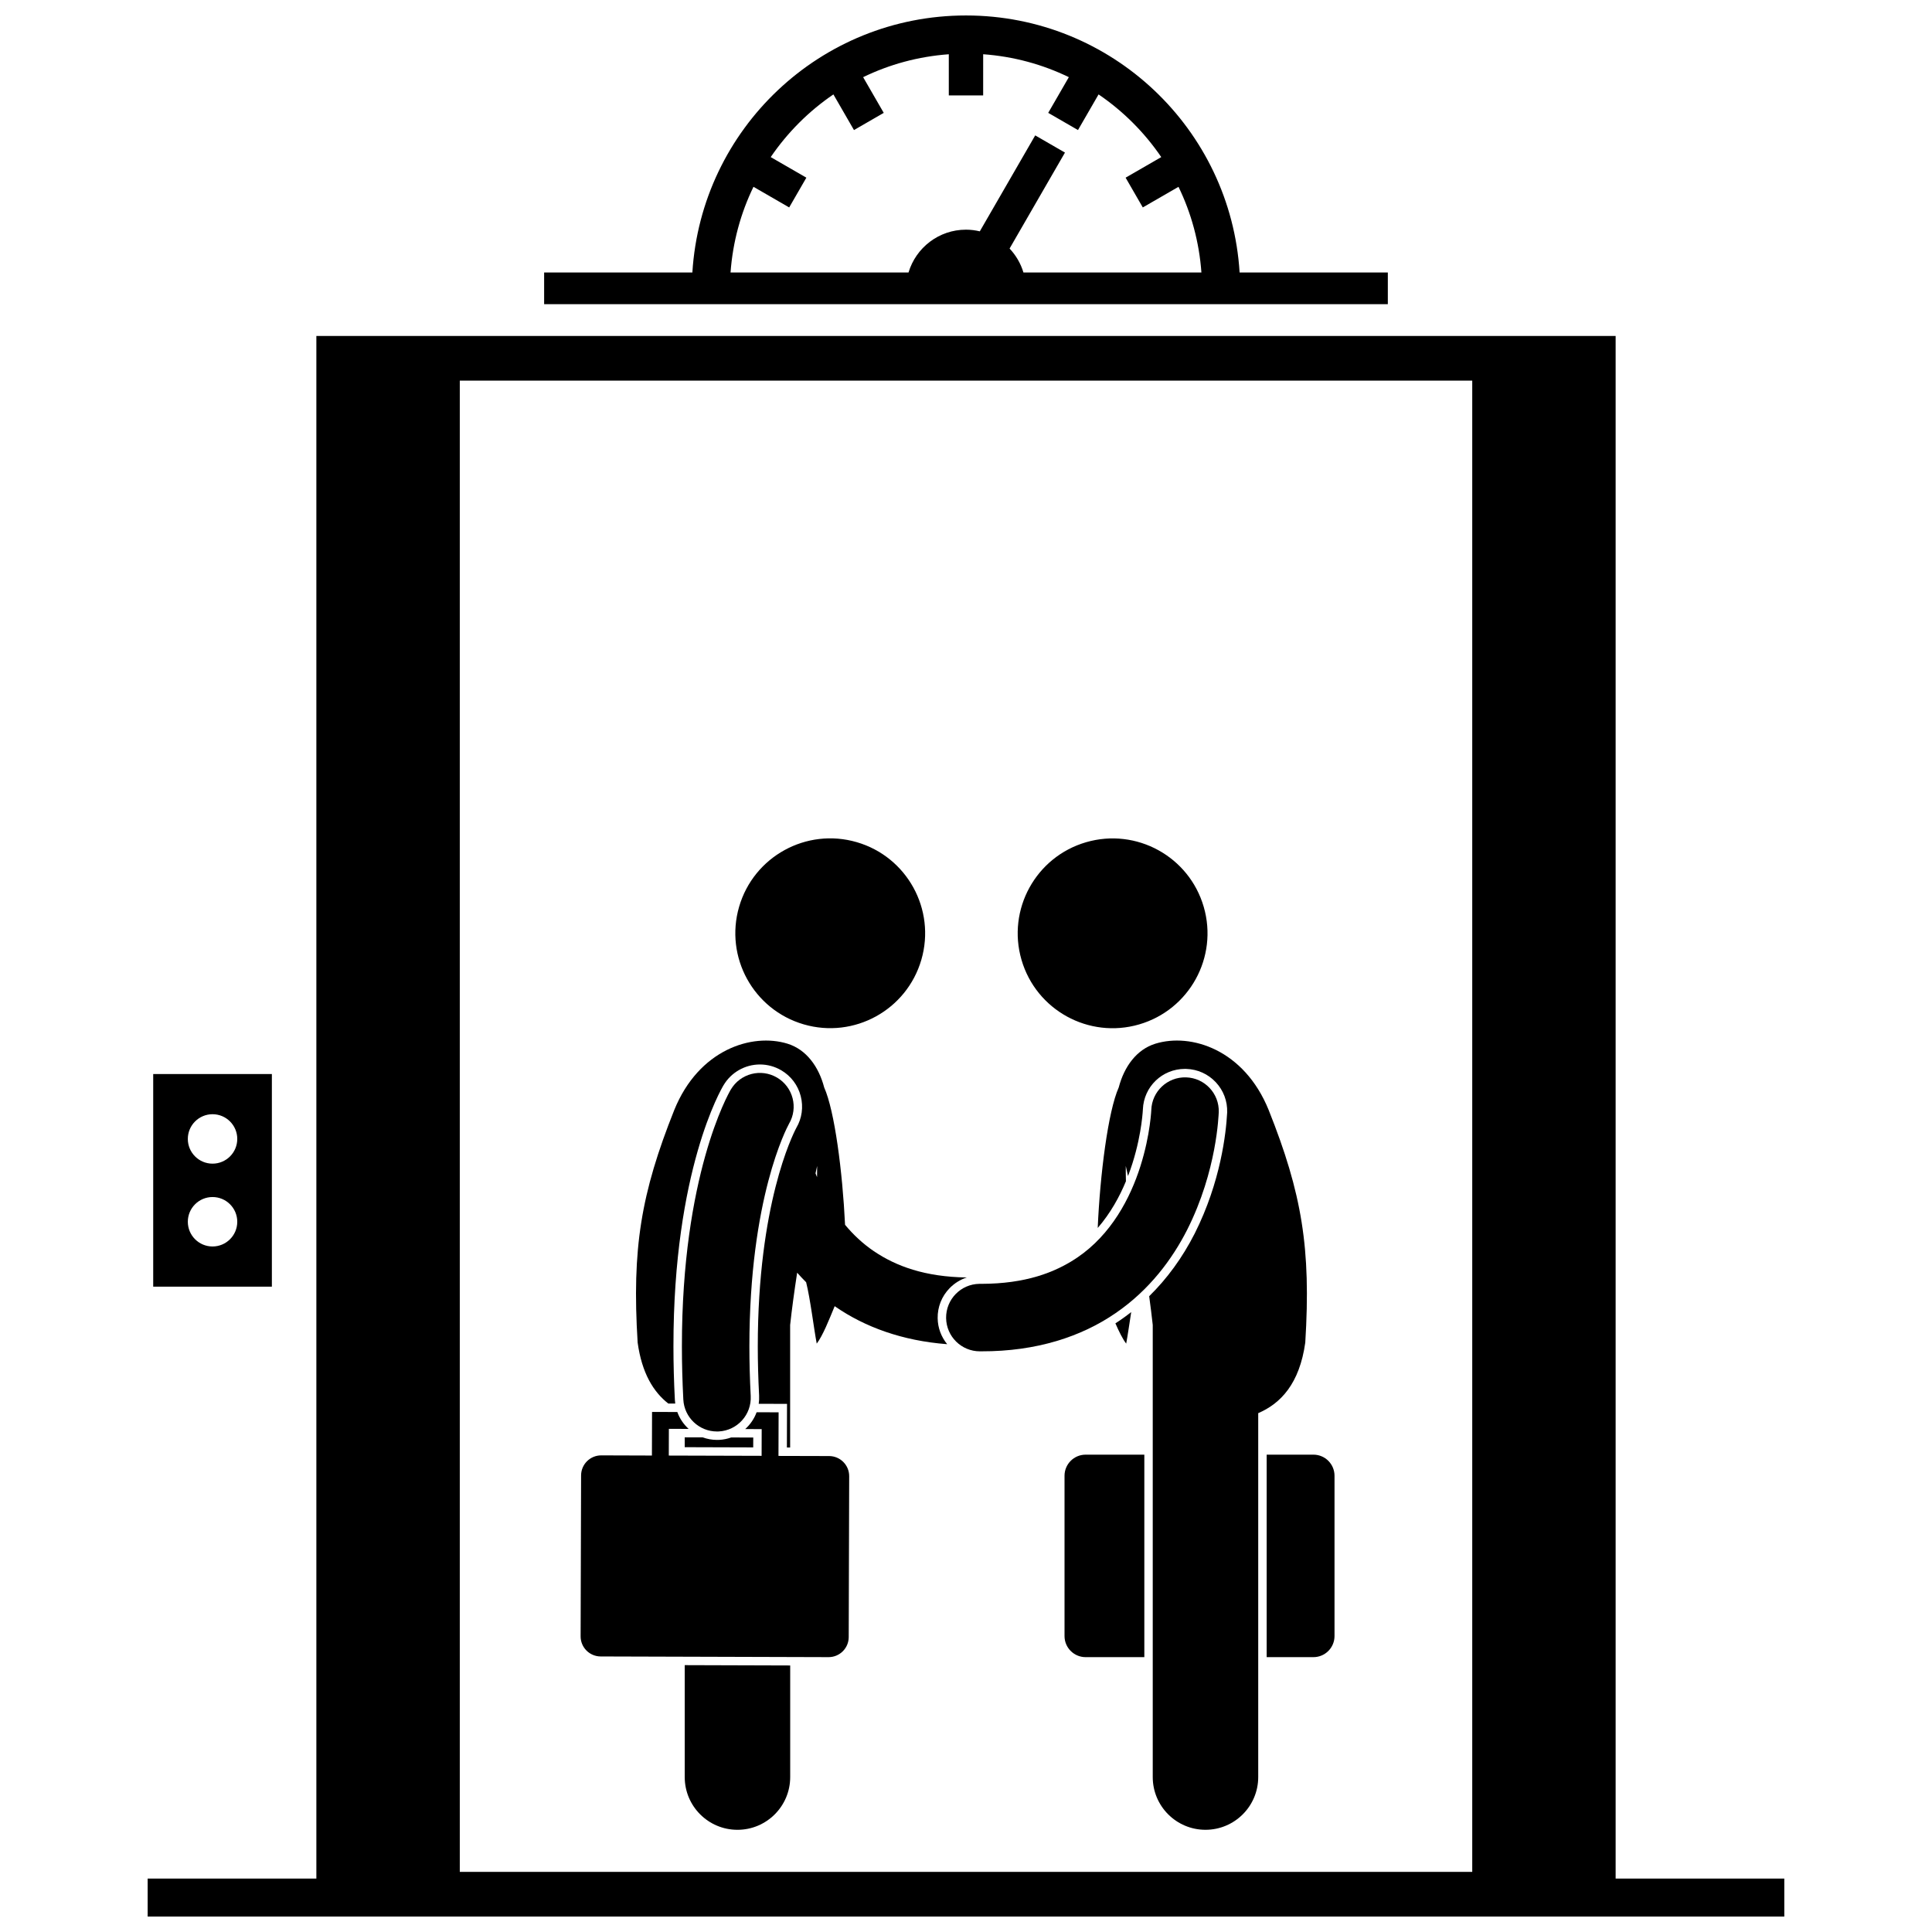 <?xml version="1.0" encoding="UTF-8"?>
<!-- Uploaded to: SVG Repo, www.svgrepo.com, Generator: SVG Repo Mixer Tools -->
<svg width="800px" height="800px" version="1.1" viewBox="144 144 512 512" xmlns="http://www.w3.org/2000/svg">
 <defs>
  <clipPath id="b">
   <path d="m288 148.09h224v76.906h-224z"/>
  </clipPath>
  <clipPath id="a">
   <path d="m183 233h434v418.9h-434z"/>
  </clipPath>
 </defs>
 <g clip-path="url(#b)">
  <path d="m511.79 224.61v-8.398h-39.281c-2.356-38.008-33.91-68.113-72.516-68.113-38.602 0-70.156 30.105-72.508 68.113h-39.285v8.398l223.59 0.004zm-168.11-31.102 9.461 5.465 4.555-7.887-9.449-5.453c4.445-6.523 10.086-12.168 16.613-16.613l5.453 9.449 7.887-4.555-5.461-9.461c6.949-3.379 14.617-5.488 22.703-6.074v10.914h9.105l0.004-10.918c8.086 0.586 15.75 2.699 22.703 6.074l-5.465 9.461 7.887 4.555 5.457-9.445c6.523 4.445 12.168 10.086 16.613 16.613l-9.449 5.453 4.555 7.887 9.461-5.461c3.379 6.949 5.488 14.617 6.074 22.703h-47.164c-0.719-2.406-1.996-4.566-3.676-6.348l14.68-25.43-7.887-4.555-14.68 25.426c-1.18-0.281-2.402-0.441-3.664-0.441-7.199 0-13.266 4.785-15.227 11.344h-47.168c0.59-8.086 2.703-15.754 6.078-22.703z"/>
 </g>
 <g clip-path="url(#a)">
  <path d="m572.16 641.84v-408.8h-344.32v408.8h-44.711v10.062h433.73v-10.062zm-306.31-1.77v-395.2h268.31v395.2z"/>
 </g>
 <path d="m216.05 428.63h-31.449v56.344h31.449zm-15.723 45.699c-3.617 0-6.551-2.934-6.551-6.551 0-3.621 2.934-6.551 6.551-6.551 3.621 0 6.551 2.934 6.551 6.551 0 3.617-2.934 6.551-6.551 6.551zm0-21.949c-3.617 0-6.551-2.934-6.551-6.551 0-3.621 2.934-6.551 6.551-6.551 3.621 0 6.551 2.934 6.551 6.551s-2.934 6.551-6.551 6.551z"/>
 <path d="m492.07 529.5h-12.391v53.66h12.391c3.086 0 5.59-2.504 5.59-5.59v-42.48c0-3.086-2.504-5.59-5.59-5.59z"/>
 <path d="m447.26 529.5h-15.559c-3.086 0-5.59 2.504-5.59 5.59v42.48c0 3.086 2.504 5.59 5.59 5.59h15.559z"/>
 <path d="m392.49 493.34c-0.043-2.988 1.078-5.812 3.16-7.953 1.289-1.324 2.848-2.289 4.562-2.844-11.086-0.152-18.77-2.992-24.645-6.977-2.945-2-5.461-4.383-7.617-6.981-0.668-14.016-2.762-30.215-5.531-36.398-1.449-5.539-4.746-10.066-9.73-11.602-9.398-2.891-23.496 1.531-30 17.574-8.82 22.105-11.246 36.676-9.707 61.633 1.121 8.102 4.18 13.086 8.125 16.16l1.84 0.004c-0.047-0.32-0.082-0.641-0.098-0.965-0.254-4.844-0.379-9.617-0.379-14.188-0.02-46.762 12.746-68.336 13.277-69.207 2.004-3.394 5.695-5.5 9.641-5.5 1.988 0 3.945 0.535 5.664 1.547 2.574 1.516 4.398 3.938 5.148 6.828 0.746 2.891 0.324 5.898-1.148 8.395-0.004 0.004-0.004 0.012-0.008 0.016-1.078 2.031-10.203 20.352-10.223 57.918 0 4.156 0.121 8.539 0.352 13.031 0.035 0.742 0 1.473-0.105 2.188l5.266 0.016 2.238 0.008-0.008 2.234-0.027 9.32 0.859 0.004v-32.457c0.445-4.141 1.094-8.906 1.859-13.871 0.754 0.859 1.551 1.703 2.379 2.535 1.105 4.371 2.047 12.285 2.809 16.266 1.641-2.18 3.231-6.234 4.758-9.93 0.09 0.062 0.176 0.125 0.266 0.188 7.742 5.324 17.633 8.988 29.547 9.891-1.543-1.887-2.488-4.281-2.523-6.883zm-31.938-40.348c0.008 0.988-0.012 1.977-0.027 2.969-0.141-0.34-0.273-0.676-0.402-1.016 0.141-0.664 0.285-1.316 0.43-1.953z"/>
 <path d="m463 384.32c3.879 13.332-3.789 27.289-17.125 31.164-13.336 3.879-27.289-3.789-31.168-17.121-3.879-13.336 3.789-27.289 17.125-31.168 13.336-3.879 27.293 3.789 31.168 17.125"/>
 <path d="m489.91 499.79c1.543-24.957-0.883-39.523-9.703-61.633-6.508-16.043-20.605-20.465-30.004-17.574-4.984 1.531-8.277 6.062-9.727 11.598-2.824 6.305-4.949 23.039-5.57 37.242 3.394-3.922 5.797-8.32 7.477-12.379-0.031-1.352-0.051-2.707-0.039-4.062 0.195 0.867 0.395 1.762 0.59 2.68 0.434-1.137 0.824-2.242 1.152-3.285 1.355-4.258 2.043-8.031 2.383-10.453 0.191-1.332 0.289-2.383 0.344-3.027 0.023-0.289 0.039-0.52 0.047-0.668 0.004-0.109 0.008-0.191 0.016-0.246 0.242-6.019 5.125-10.715 11.156-10.715 0.121 0 0.242 0.004 0.359 0.008 2.984 0.094 5.754 1.344 7.797 3.519 2.043 2.176 3.117 5.019 3.023 8.004l-0.004 0.07-0.004 0.043-0.012 0.191c-0.27 4.969-1.641 18.012-8.574 31.773-3.262 6.418-7.316 11.969-12.074 16.633 0.367 2.688 0.688 5.254 0.945 7.613v119.82c0 7.715 6.262 13.973 13.973 13.973 7.719 0 13.98-6.262 13.98-13.973v-96.441c5.965-2.562 10.957-7.824 12.469-18.707z"/>
 <path d="m443.78 491.72c-0.945 0.738-1.91 1.449-2.898 2.129-0.422 0.289-0.859 0.566-1.289 0.848 0.934 2.137 1.887 4.086 2.856 5.375 0.395-2.07 0.84-5.203 1.332-8.352z"/>
 <path d="m439.62 492.01c9.016-6.168 15.031-14.312 19.012-22.141 7.918-15.711 8.289-30.426 8.352-31.137 0.156-4.938-3.719-9.062-8.656-9.219-4.934-0.156-9.059 3.711-9.223 8.641-0.004 0.023-0.004 0.074-0.008 0.152-0.008 0.156-0.027 0.418-0.055 0.773-0.059 0.711-0.164 1.797-0.359 3.164-0.383 2.734-1.121 6.594-2.461 10.812-2.691 8.508-7.75 18.105-16.699 24.188-6.008 4.074-13.898 6.961-25.395 6.988-0.062 0-0.258-0.004-0.582 0-4.938 0.07-8.883 4.129-8.816 9.07 0.07 4.894 4.062 8.816 8.945 8.816 0.043 0 0.082 0 0.125-0.004h0.324c14.602 0.039 26.5-3.918 35.496-10.105z"/>
 <path d="m371.04 367.18c13.336 3.875 21.004 17.832 17.129 31.164-3.879 13.336-17.832 21.004-31.168 17.125-13.336-3.879-21.004-17.832-17.129-31.168 3.879-13.332 17.832-21 31.168-17.121"/>
 <path d="m325.46 527.52 18.148 0.055 0.012-2.617-5.848-0.016c-1 0.355-2.059 0.582-3.168 0.637-0.199 0.012-0.395 0.012-0.59 0.012-1.332 0-2.606-0.246-3.789-0.672l-4.766-0.012z"/>
 <path d="m325.46 585.28v29.664c0 7.715 6.258 13.973 13.977 13.973 7.715 0 13.973-6.258 13.973-13.973v-29.578z"/>
 <path d="m363.73 529.87-13.426-0.035 0.035-11.555-5.828-0.02c-0.633 1.719-1.68 3.246-3.023 4.457l4.367 0.012-0.02 7.082-24.598-0.07 0.02-7.082 5.238 0.016c-1.332-1.215-2.375-2.742-3-4.477l-6.695-0.02-0.035 11.555-13.426-0.043c-2.945-0.008-5.336 2.371-5.344 5.316l-0.125 42.629c-0.012 2.945 2.367 5.332 5.309 5.344l60.395 0.18c2.945 0.008 5.34-2.371 5.344-5.316l0.125-42.629c0.012-2.941-2.367-5.332-5.312-5.344z"/>
 <path d="m334.01 523.36c0.156 0 0.312-0.004 0.473-0.012 4.934-0.258 8.723-4.465 8.465-9.395-0.238-4.621-0.352-9-0.352-13.145 0.02-39.352 9.863-57.805 10.496-58.988h0.004v-0.004h-0.004c2.508-4.254 1.09-9.734-3.168-12.242-4.258-2.508-9.734-1.09-12.246 3.168-0.734 1.215-12.984 22.836-12.965 68.07 0 4.465 0.121 9.152 0.375 14.074 0.246 4.766 4.195 8.473 8.922 8.473z"/>
</svg>